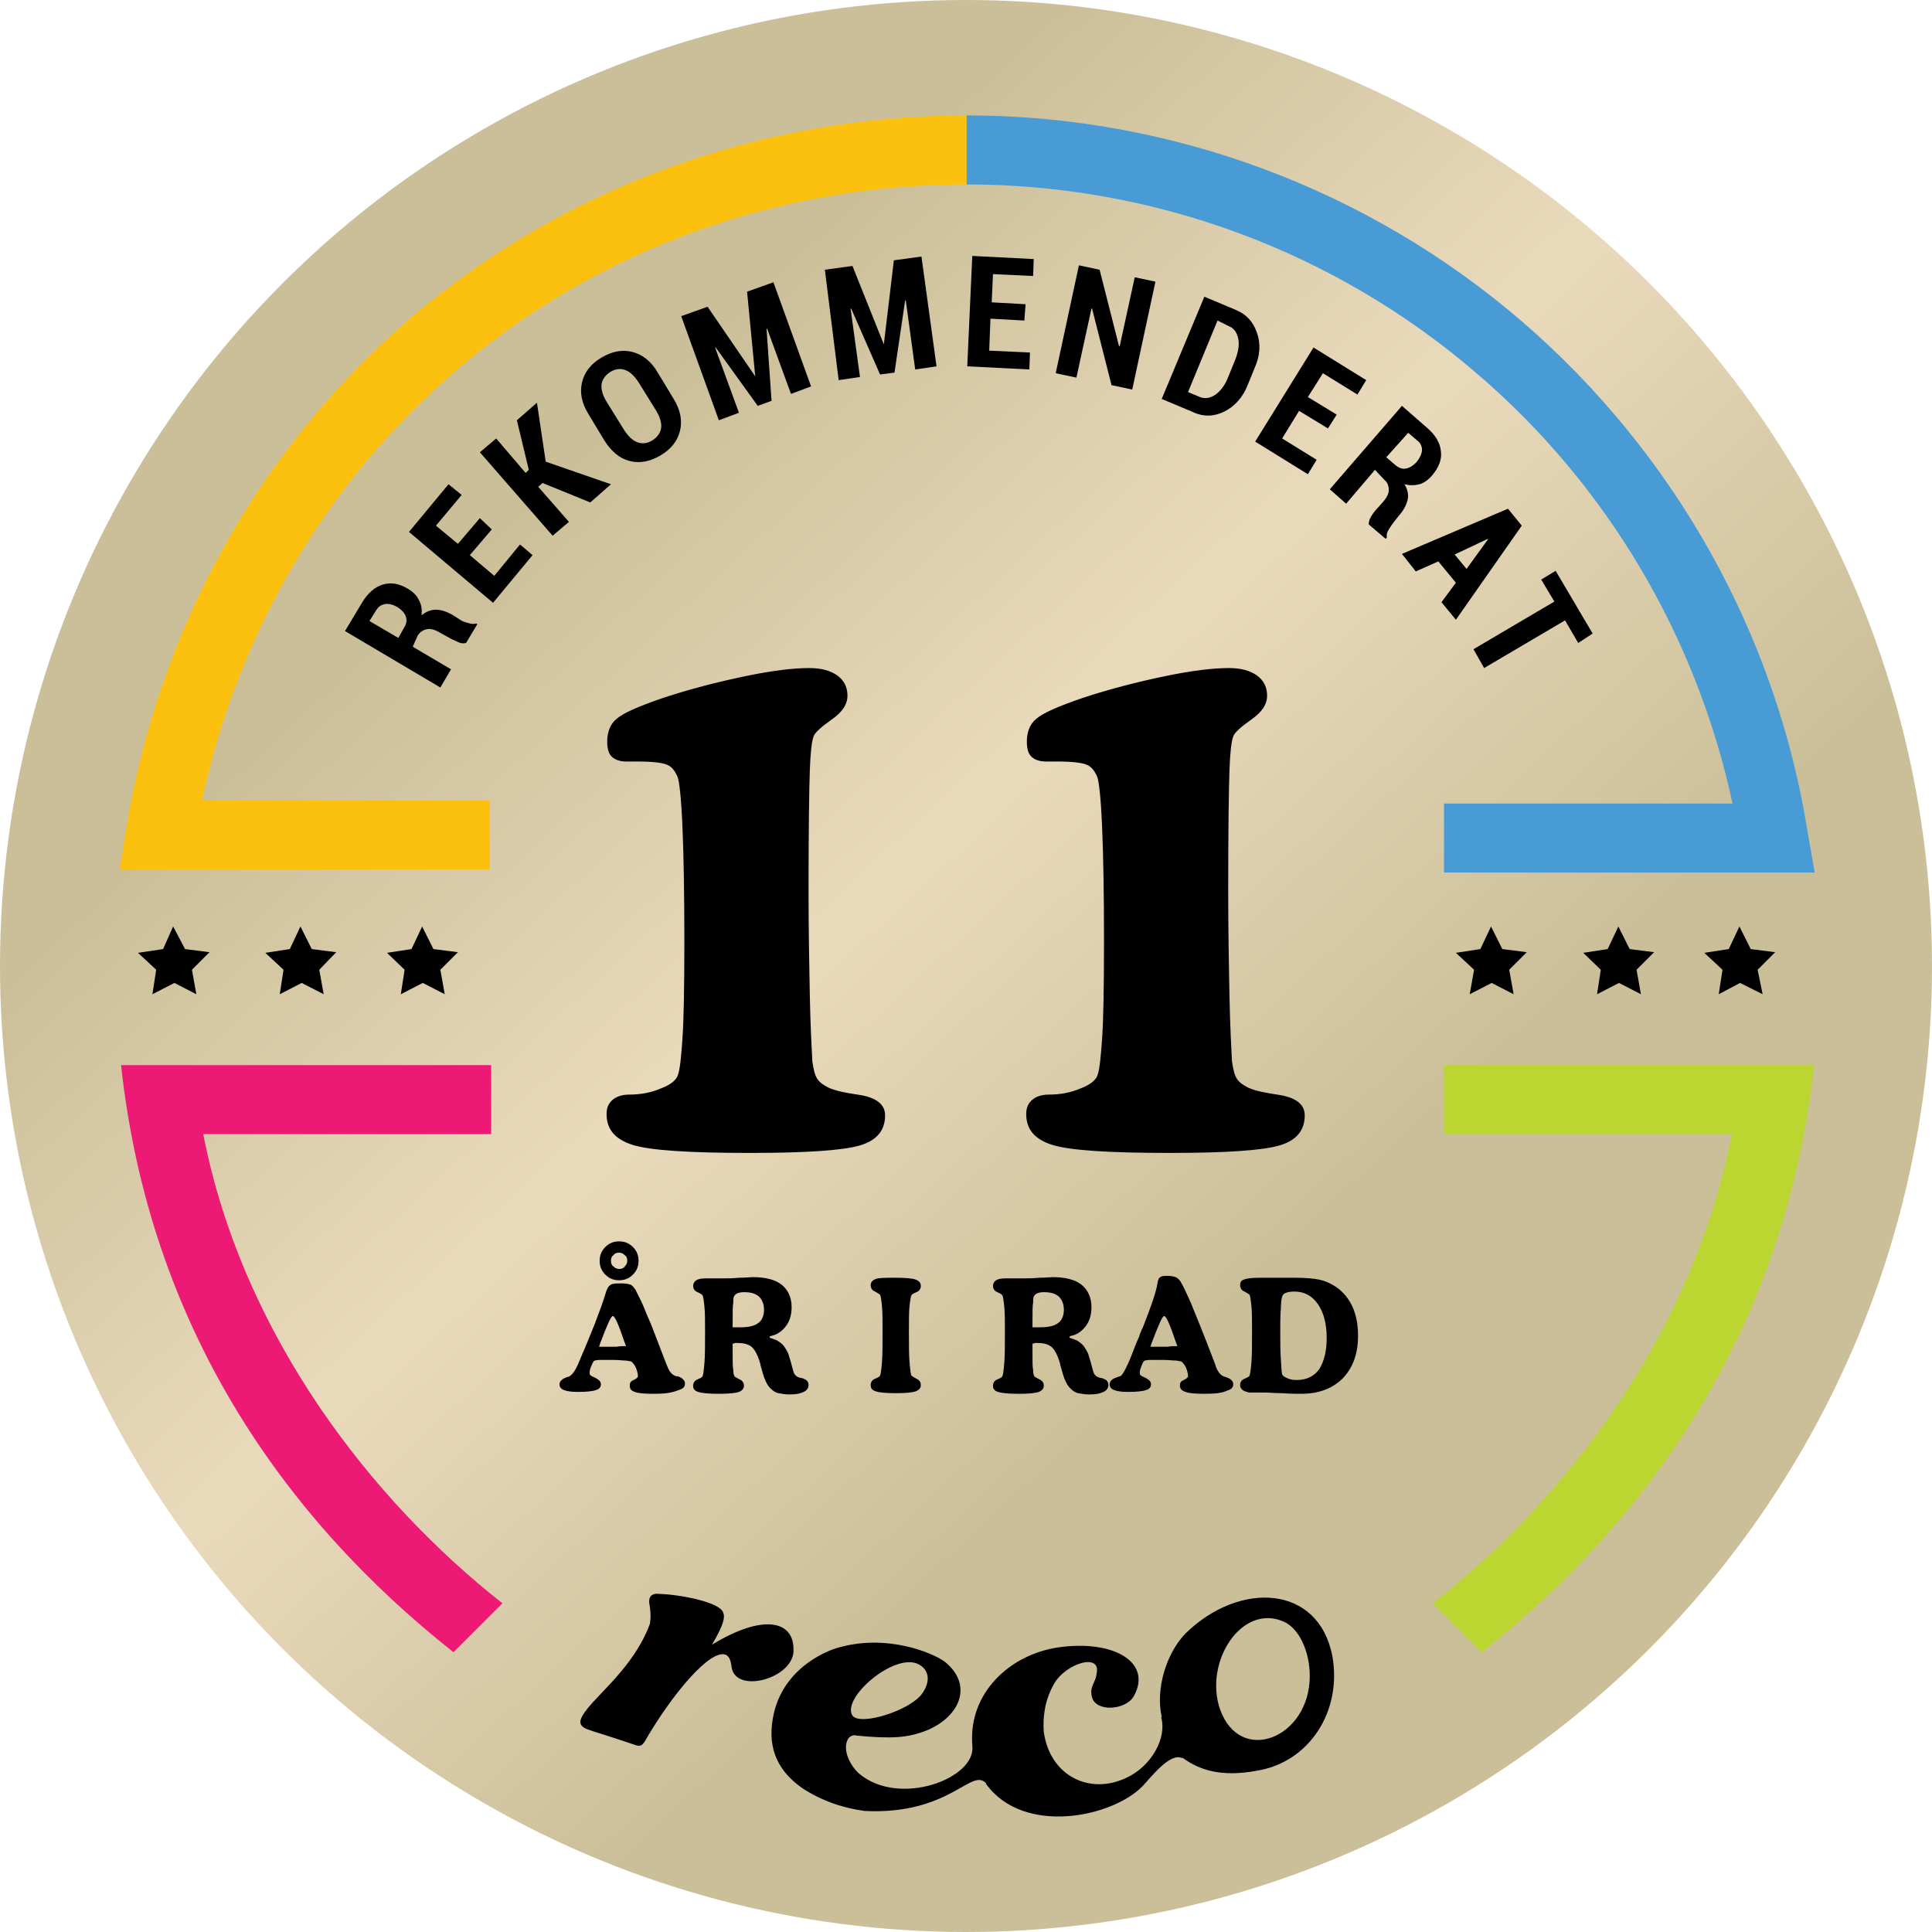<?xml version="1.0" encoding="utf-8"?>
<!-- Generator: Adobe Illustrator 26.0.1, SVG Export Plug-In . SVG Version: 6.00 Build 0)  -->
<svg version="1.1" id="Layer_1" xmlns="http://www.w3.org/2000/svg" xmlns:xlink="http://www.w3.org/1999/xlink" x="0px" y="0px"
	 viewBox="0 0 308 308" style="enable-background:new 0 0 308 308;" xml:space="preserve">
<style type="text/css">
	.st0{fill:url(#SVGID_1_);}
	.st1{fill:#FCC10F;}
	.st2{fill:#489BD4;}
	.st3{fill:#BBD531;}
	.st4{fill:#EC1A75;}
</style>
<g>
	
		<linearGradient id="SVGID_1_" gradientUnits="userSpaceOnUse" x1="274.219" y1="15974.056" x2="38.369" y2="15718.909" gradientTransform="matrix(1 0 0 1 0 -15690)">
		<stop  offset="5.618000e-03" style="stop-color:#CBBF99"/>
		<stop  offset="8.427000e-02" style="stop-color:#CBBF99"/>
		<stop  offset="0.314" style="stop-color:#CBBF99"/>
		<stop  offset="0.562" style="stop-color:#EADABC"/>
		<stop  offset="0.803" style="stop-color:#CBBF99"/>
		<stop  offset="0.955" style="stop-color:#CBBF99"/>
	</linearGradient>
	<circle class="st0" cx="154" cy="154" r="154"/>
	<g>
		<path d="M104.1,222.2c-1.4,0-2.4-0.1-2.9-0.3c-0.6-0.2-0.8-0.5-0.8-1c0-0.2,0-0.3,0.1-0.5c0.1-0.1,0.2-0.3,0.3-0.3
			c0.1,0,0.2-0.1,0.4-0.2c0.4-0.2,0.5-0.4,0.5-0.5c0-0.3-0.1-0.8-0.3-1.3c-0.2-0.5-0.5-0.8-0.7-1c-0.1-0.1-0.4-0.1-0.9-0.2
			c-0.5,0-1.2-0.1-2-0.1c-1.1,0-1.8,0-2.2,0c-0.4,0-0.7,0.1-0.8,0.1c-0.2,0.1-0.3,0.3-0.5,0.8c-0.2,0.4-0.3,0.8-0.3,1.1
			c0,0.2,0,0.3,0.1,0.4c0.1,0.1,0.2,0.2,0.5,0.3c0,0,0.1,0.1,0.2,0.1c0.6,0.3,1,0.6,1,1.1c0,0.4-0.3,0.8-0.8,0.9
			c-0.5,0.2-1.5,0.3-2.9,0.3c-1,0-1.7-0.1-2.2-0.3s-0.7-0.5-0.7-0.9c0-0.5,0.4-0.9,1.3-1.2c0.1,0,0.1,0,0.1,0c0.5-0.2,1-0.8,1.5-1.9
			l0,0c1-2.3,1.9-4.5,2.7-6.5c0.8-2.1,1.4-3.7,1.8-5.1c0.2-0.6,0.4-1,0.8-1.2c0.3-0.2,0.9-0.2,1.8-0.2c0.6,0,1,0.1,1.3,0.2
			c0.3,0.1,0.5,0.4,0.8,0.8c0.2,0.4,0.5,1,0.9,1.8s0.8,2,1.5,3.5c0.5,1.3,1.1,2.8,1.7,4.4s1,2.6,1.1,2.8c0.3,0.7,0.7,1.1,1.3,1.3
			c0.1,0,0.1,0,0.2,0c0.4,0.1,0.7,0.3,0.9,0.5c0.2,0.2,0.3,0.4,0.3,0.7c0,0.5-0.3,0.8-1,1C107,222.1,105.8,222.2,104.1,222.2z
			 M99.8,214.6l-0.3-0.8c-0.9-2.7-1.5-4-1.8-4s-0.9,1.4-2,4.3l-0.2,0.6c0.5,0,0.9,0,1.2,0c0.3,0,0.6,0,0.8,0c0.3,0,0.5,0,0.8,0
			C98.7,214.6,99.2,214.6,99.8,214.6z M95.6,201c0-0.9,0.3-1.6,0.9-2.2c0.6-0.6,1.3-0.9,2.2-0.9c0.9,0,1.6,0.3,2.2,0.9
			c0.6,0.6,0.9,1.3,0.9,2.2s-0.3,1.6-0.9,2.2c-0.6,0.6-1.3,0.9-2.2,0.9c-0.9,0-1.6-0.3-2.2-0.9S95.6,201.9,95.6,201z M97.4,201
			c0,0.4,0.1,0.7,0.4,0.9c0.3,0.3,0.6,0.4,0.9,0.4c0.4,0,0.7-0.1,0.9-0.4c0.3-0.3,0.4-0.6,0.4-0.9c0-0.4-0.1-0.7-0.4-0.9
			c-0.3-0.3-0.6-0.4-0.9-0.4c-0.4,0-0.7,0.1-0.9,0.4C97.5,200.3,97.4,200.6,97.4,201z"/>
		<path d="M116.8,214.2c0,0.2,0,0.6,0,1s0,0.7,0,0.9c0,1,0,1.8,0.1,2.3c0,0.5,0.1,0.9,0.2,1c0,0.1,0.3,0.2,0.8,0.5
			c0.5,0.2,0.7,0.6,0.7,1c0,0.5-0.3,0.8-0.8,1c-0.6,0.2-1.6,0.3-3.2,0.3s-2.7-0.1-3.3-0.3c-0.6-0.2-0.8-0.5-0.8-1
			c0-0.4,0.2-0.8,0.7-1s0.8-0.4,0.8-0.5c0.1-0.2,0.2-0.9,0.3-2.1c0.1-1.2,0.1-2.9,0.1-5c0-1.7,0-3-0.1-4s-0.2-1.6-0.3-1.8
			c-0.1-0.1-0.3-0.3-0.8-0.5s-0.7-0.6-0.7-1s0.2-0.7,0.5-0.9s0.8-0.3,1.5-0.3c0.4,0,1,0,1.6,0s1,0,1.2,0c0.6,0,1.5,0,2.5-0.1
			c1.1,0,1.8-0.1,2.2-0.1c2,0,3.6,0.4,4.6,1.2s1.6,2,1.6,3.6c0,1.2-0.3,2.2-0.9,3s-1.4,1.4-2.5,1.6l-0.1,0.1l0,0c0,0,0,0,0,0.1
			c0,0,0,0.1,0.1,0.1c0.4,0.1,0.8,0.3,1.1,0.4c0.3,0.2,0.6,0.4,0.9,0.7c0.2,0.2,0.3,0.4,0.5,0.7c0.1,0.2,0.3,0.5,0.4,0.8
			c0.1,0.4,0.3,0.9,0.5,1.7c0.2,0.7,0.3,1.3,0.5,1.5c0.2,0.3,0.5,0.5,1.1,0.6c0.1,0,0.2,0,0.3,0.1c0.3,0.1,0.5,0.2,0.6,0.4
			c0.1,0.1,0.2,0.3,0.2,0.6c0,0.5-0.3,0.9-0.8,1.1c-0.6,0.3-1.3,0.4-2.3,0.4c-0.6,0-1.2-0.1-1.7-0.2c-0.5-0.1-0.9-0.4-1.2-0.7
			c-0.6-0.5-1.1-1.6-1.5-3.2c-0.1-0.4-0.2-0.6-0.2-0.8c-0.4-1.4-0.9-2.3-1.4-2.7s-1.2-0.6-2.2-0.6c-0.2,0-0.3,0-0.4,0
			C117,214.2,116.9,214.2,116.8,214.2z M116.8,210.7v0.9c0.2,0,0.3,0,0.5,0s0.4,0,0.7,0c1.3,0,2.3-0.2,2.9-0.7
			c0.6-0.4,0.9-1.2,0.9-2.1c0-0.9-0.3-1.6-0.8-2.1c-0.6-0.5-1.3-0.7-2.4-0.7c-0.5,0-0.9,0.1-1.1,0.2c-0.2,0.1-0.4,0.3-0.5,0.5
			s-0.1,0.5-0.1,1C116.8,208.1,116.8,209.1,116.8,210.7z"/>
		<path d="M142.8,203.7c1.6,0,2.7,0.1,3.2,0.3s0.8,0.5,0.8,1c0,0.4-0.2,0.8-0.7,1s-0.8,0.4-0.8,0.5c-0.1,0.2-0.2,0.7-0.3,1.7
			s-0.1,2.3-0.1,4c0,2.1,0,3.8,0.1,5s0.2,1.9,0.3,2.1c0.1,0.1,0.3,0.2,0.8,0.5c0.5,0.2,0.7,0.6,0.7,1c0,0.5-0.3,0.8-0.8,1
			c-0.6,0.2-1.6,0.3-3.2,0.3c-1.6,0-2.6-0.1-3.2-0.3c-0.6-0.2-0.8-0.5-0.8-1c0-0.4,0.2-0.8,0.7-1s0.8-0.4,0.8-0.5
			c0.1-0.2,0.2-0.9,0.3-2.1c0.1-1.2,0.1-2.9,0.1-5c0-1.7,0-3-0.1-4s-0.2-1.6-0.3-1.8c-0.1-0.1-0.3-0.2-0.8-0.5
			c-0.5-0.2-0.7-0.6-0.7-1c0-0.5,0.3-0.8,0.8-1S141.2,203.7,142.8,203.7z"/>
		<path d="M164.6,214.2c0,0.2,0,0.6,0,1s0,0.7,0,0.9c0,1,0,1.8,0.1,2.3c0,0.5,0.1,0.9,0.2,1c0,0.1,0.3,0.2,0.8,0.5
			c0.5,0.2,0.7,0.6,0.7,1c0,0.5-0.3,0.8-0.8,1c-0.6,0.2-1.6,0.3-3.2,0.3c-1.6,0-2.7-0.1-3.3-0.3s-0.8-0.5-0.8-1c0-0.4,0.2-0.8,0.7-1
			s0.8-0.4,0.8-0.5c0.1-0.2,0.2-0.9,0.3-2.1c0.1-1.2,0.1-2.9,0.1-5c0-1.7,0-3-0.1-4s-0.2-1.6-0.3-1.8c-0.1-0.1-0.3-0.3-0.8-0.5
			s-0.7-0.6-0.7-1s0.2-0.7,0.5-0.9s0.8-0.3,1.5-0.3c0.4,0,1,0,1.6,0s1,0,1.2,0c0.6,0,1.5,0,2.5-0.1c1.1,0,1.8-0.1,2.2-0.1
			c2,0,3.6,0.4,4.6,1.2s1.6,2,1.6,3.6c0,1.2-0.3,2.2-0.9,3c-0.6,0.8-1.4,1.4-2.5,1.6l-0.1,0.1l0,0c0,0,0,0,0,0.1c0,0,0,0.1,0.1,0.1
			c0.4,0.1,0.8,0.3,1.1,0.4c0.3,0.2,0.6,0.4,0.9,0.7c0.2,0.2,0.3,0.4,0.5,0.7c0.1,0.2,0.3,0.5,0.4,0.8c0.1,0.4,0.3,0.9,0.5,1.7
			c0.2,0.7,0.3,1.3,0.5,1.5c0.2,0.3,0.5,0.5,1.1,0.6c0.1,0,0.2,0,0.3,0.1c0.3,0.1,0.5,0.2,0.6,0.4c0.1,0.1,0.2,0.3,0.2,0.6
			c0,0.5-0.3,0.9-0.8,1.1c-0.6,0.3-1.3,0.4-2.3,0.4c-0.6,0-1.2-0.1-1.7-0.2c-0.5-0.1-0.9-0.4-1.2-0.7c-0.6-0.5-1.1-1.6-1.5-3.2
			c-0.1-0.4-0.2-0.6-0.2-0.8c-0.4-1.4-0.9-2.3-1.4-2.7s-1.2-0.6-2.2-0.6c-0.2,0-0.3,0-0.4,0C164.8,214.2,164.7,214.2,164.6,214.2z
			 M164.6,210.7v0.9c0.2,0,0.3,0,0.5,0s0.4,0,0.7,0c1.3,0,2.3-0.2,2.9-0.7c0.6-0.4,0.9-1.2,0.9-2.1c0-0.9-0.3-1.6-0.8-2.1
			c-0.6-0.5-1.3-0.7-2.4-0.7c-0.5,0-0.9,0.1-1.1,0.2c-0.2,0.1-0.4,0.3-0.5,0.5s-0.1,0.5-0.1,1C164.6,208.1,164.6,209.1,164.6,210.7z
			"/>
		<path d="M191.9,222.2c-1.4,0-2.4-0.1-2.9-0.3c-0.6-0.2-0.9-0.5-0.9-1c0-0.2,0-0.3,0.1-0.5c0.1-0.1,0.2-0.3,0.3-0.3
			s0.2-0.1,0.4-0.2c0.4-0.2,0.5-0.4,0.5-0.5c0-0.3-0.1-0.8-0.3-1.3s-0.5-0.8-0.7-1c-0.1-0.1-0.4-0.1-0.9-0.2c-0.5,0-1.2-0.1-2-0.1
			c-1.1,0-1.8,0-2.2,0s-0.7,0.1-0.8,0.1c-0.2,0.1-0.3,0.3-0.5,0.8s-0.3,0.8-0.3,1.1c0,0.2,0,0.3,0.1,0.4c0.1,0.1,0.2,0.2,0.5,0.3
			c0,0,0.1,0.1,0.2,0.1c0.6,0.3,1,0.6,1,1.1c0,0.4-0.3,0.8-0.8,0.9c-0.5,0.2-1.5,0.3-2.9,0.3c-1,0-1.7-0.1-2.2-0.3s-0.7-0.5-0.7-0.9
			c0-0.5,0.4-0.9,1.1-1.1c0.3-0.1,0.4-0.2,0.6-0.2c0.4-0.2,1.2-1.7,2.2-4.4c0.3-0.8,0.6-1.5,0.8-1.9c0.1-0.4,0.3-0.9,0.6-1.5
			c1.3-3.3,2.1-5.6,2.3-6.9c0.1-0.6,0.2-1,0.5-1.1c0.2-0.2,0.6-0.2,1.2-0.2c0.5,0,0.9,0.1,1.2,0.2c0.3,0.1,0.6,0.4,0.8,0.7
			c0.3,0.5,0.8,1.5,1.6,3.3c0.7,1.7,2.1,5.1,4,10.1v0.1c0.4,1,0.8,1.5,1.5,1.7c0.4,0.1,0.8,0.3,1,0.5s0.3,0.4,0.3,0.7
			c0,0.5-0.3,0.8-1,1C194.8,222.1,193.6,222.2,191.9,222.2z M187.7,214.6l-0.3-0.8c-0.9-2.7-1.5-4-1.8-4s-0.9,1.4-2,4.3l-0.2,0.6
			c0.5,0,0.9,0,1.2,0s0.6,0,0.8,0c0.3,0,0.5,0,0.8,0C186.6,214.6,187.1,214.6,187.7,214.6z"/>
		<path d="M207.4,222.2c-0.8,0-1.8,0-3-0.1c-1.3,0-2.1-0.1-2.6-0.1c-0.2,0-0.5,0-0.9,0s-0.6,0-0.8,0c-0.3,0-0.5,0-0.7,0
			s-0.4,0-0.6-0.1c-0.4-0.1-0.6-0.2-0.8-0.4s-0.3-0.4-0.3-0.7c0-0.4,0.2-0.8,0.7-1s0.8-0.4,0.8-0.5c0.1-0.2,0.2-0.9,0.3-2.1
			s0.1-2.9,0.1-5c0-1.7,0-3-0.1-4s-0.2-1.6-0.3-1.8c-0.1-0.1-0.3-0.2-0.8-0.5c-0.5-0.2-0.7-0.6-0.7-1c0-0.5,0.2-0.8,0.6-0.9
			c0.4-0.2,1.3-0.3,2.7-0.3c0.9,0,1.9,0,3.1,0c1.2,0,1.9,0,2.3,0c1.6,0,3,0.1,3.9,0.3c1,0.2,1.8,0.6,2.6,1.1
			c1.2,0.8,2.1,1.9,2.7,3.2c0.6,1.3,0.9,2.9,0.9,4.6c0,2.9-0.8,5.1-2.4,6.8C212.4,221.4,210.2,222.2,207.4,222.2z M211.5,213.3
			c0-2.3-0.5-4.1-1.4-5.4c-1-1.4-2.2-2-3.8-2c-0.6,0-1,0.1-1.3,0.2c-0.3,0.1-0.5,0.3-0.6,0.6s-0.2,1-0.2,1.9c-0.1,1-0.1,2.2-0.1,3.6
			c0,1.8,0,3.3,0.1,4.6s0.1,2,0.2,2.3c0.1,0.2,0.3,0.4,0.8,0.6c0.4,0.2,0.9,0.3,1.5,0.3c1.6,0,2.8-0.6,3.6-1.7
			C211.1,217,211.5,215.4,211.5,213.3z"/>
	</g>
	<g>
		<path d="M65.8,103.1l6.1,3.6l-1.7,2.9l-15.2-9l2.7-4.5c0.9-1.5,2-2.5,3.3-2.9s2.6-0.2,4.1,0.7c0.8,0.5,1.4,1.1,1.7,1.8
			c0.4,0.7,0.5,1.5,0.4,2.4c0.7-0.6,1.5-0.9,2.3-0.9s1.7,0.3,2.6,0.8l1.1,0.7c0.4,0.3,0.9,0.5,1.4,0.6c0.5,0.2,1,0.2,1.3,0.1
			l0.2,0.1l-1.8,3c-0.4,0.1-0.8,0.1-1.4-0.2c-0.5-0.2-1.1-0.5-1.6-0.8l-1.1-0.6c-0.8-0.5-1.5-0.7-2.1-0.6s-1.1,0.4-1.5,1L65.8,103.1
			z M63.5,101.7l0.9-1.6c0.4-0.6,0.5-1.2,0.3-1.8c-0.2-0.6-0.6-1-1.3-1.5c-0.7-0.4-1.4-0.6-2-0.5s-1.1,0.4-1.5,1.1l-1,1.6
			L63.5,101.7z"/>
		<path d="M78.4,84.4l-3.5,4.1l3.9,3.3l4.1-5l2,1.7l-6.3,7.6L65.2,84.8l6.3-7.6l2.1,1.7l-4.1,4.9l3.5,2.9l3.5-4.1L78.4,84.4z"/>
		<path d="M86.5,77l-0.7,0.6l4.9,5.6l-2.6,2.2L76.5,72.1l2.6-2.2l4.7,5.5l0.5-0.5L82.4,67l3.2-2.8l1.4,9.4l10.4,3.6l-3.3,2.9
			L86.5,77z"/>
		<path d="M107.4,63.6c1.1,1.8,1.4,3.5,1,5.1s-1.4,2.9-3.1,3.9s-3.3,1.3-4.9,0.9s-2.9-1.5-4-3.2L93.8,66c-1.1-1.8-1.4-3.5-1-5.1
			s1.4-2.9,3.1-3.9s3.3-1.3,4.9-0.9c1.6,0.4,3,1.5,4,3.2L107.4,63.6z M101.9,61.1c-0.7-1.1-1.4-1.8-2.2-2.1
			c-0.8-0.3-1.6-0.2-2.4,0.3s-1.3,1.2-1.4,2s0.2,1.8,0.9,2.9l2.6,4.2c0.7,1.1,1.4,1.8,2.2,2.1c0.8,0.3,1.6,0.2,2.4-0.3
			s1.3-1.2,1.4-2s-0.2-1.8-0.9-2.9L101.9,61.1z"/>
		<path d="M120.4,60L120.4,60l-1.3-13.5l4.2-1.5l6,16.6l-3.2,1.2l-3.8-10.4h-0.1l0.8,11.5l-2.2,0.8l-6.7-9.3H114l3.8,10.4l-3.2,1.2
			l-6-16.6l4.2-1.5L120.4,60z"/>
		<path d="M140.9,54.9L140.9,54.9l1.6-13.4l4.4-0.6l2.4,17.5l-3.4,0.5l-1.5-11h-0.1l-1.7,11.5l-2.3,0.3l-4.6-10.5h-0.1l1.5,10.9
			l-3.4,0.5L131.5,43l4.4-0.6L140.9,54.9z"/>
		<path d="M163.3,51.1l-5.4-0.3l-0.2,5.1l6.5,0.3l-0.1,2.7l-9.9-0.5l0.8-17.6l9.8,0.5l-0.1,2.7l-6.4-0.3l-0.2,4.5l5.4,0.3
			L163.3,51.1z"/>
		<path d="M180.5,62.1l-3.3-0.7l-3.1-12.2H174l-2.4,11l-3.3-0.7l3.7-17.2l3.3,0.7l3.1,12.2h0.1l2.4-11l3.3,0.7L180.5,62.1z"/>
		<path d="M185.2,63.6l6.8-16.3l5,2.1c1.7,0.7,2.8,1.9,3.4,3.7c0.6,1.7,0.5,3.6-0.4,5.6l-1.1,2.7c-0.8,2-2.1,3.4-3.7,4.2
			c-1.6,0.8-3.3,0.9-5,0.1L185.2,63.6z M194.1,51.1l-4.7,11.4l1.9,0.8c0.8,0.3,1.6,0.2,2.5-0.4c0.8-0.6,1.5-1.5,2-2.8l1.1-2.7
			c0.5-1.3,0.7-2.4,0.5-3.4s-0.7-1.7-1.5-2L194.1,51.1z"/>
		<path d="M211.7,68.3l-4.6-2.8l-2.7,4.4l5.5,3.4l-1.4,2.3l-8.4-5.2l9.3-15l8.4,5.2l-1.4,2.3l-5.5-3.4l-2.4,3.8l4.6,2.8L211.7,68.3z
			"/>
		<path d="M219.2,74.9l-4.6,5.4L212,78l11.5-13.3l4,3.5c1.3,1.1,2.1,2.4,2.2,3.7c0.2,1.3-0.3,2.6-1.4,3.9c-0.6,0.7-1.3,1.2-2,1.4
			c-0.8,0.2-1.6,0.2-2.4,0c0.5,0.8,0.7,1.7,0.5,2.5s-0.6,1.6-1.3,2.4l-0.8,1c-0.3,0.4-0.6,0.8-0.9,1.3c-0.3,0.5-0.4,0.9-0.3,1.3
			l-0.2,0.2l-2.7-2.3c0-0.4,0.1-0.8,0.4-1.3c0.3-0.5,0.7-1,1.1-1.4l0.8-0.9c0.6-0.7,0.9-1.3,0.9-1.9s-0.2-1.2-0.7-1.6L219.2,74.9z
			 M221,72.9l1.4,1.2c0.6,0.5,1.1,0.7,1.7,0.6c0.6-0.1,1.1-0.4,1.7-1c0.5-0.6,0.8-1.2,0.9-1.9c0-0.6-0.2-1.2-0.8-1.6l-1.4-1.2
			L221,72.9z"/>
		<path d="M232.1,92.9l-2.8-3.4l-3.6,1.6l-2.2-2.8l16.9-7.2l2.2,2.7l-10.5,15l-2.3-2.8L232.1,92.9z M231.9,88.4l1.9,2.3l3.4-4.7
			v-0.1L231.9,88.4z"/>
		<path d="M251.6,102.5l-2.1-3.6l-12.9,7.6l-1.7-3l12.9-7.6l-2.1-3.5L248,91l5.9,10L251.6,102.5z"/>
	</g>
	<g>
		<polygon points="47.9,147.7 46.2,151.3 42.3,151.9 45.2,154.6 44.6,158.5 48.1,156.7 51.6,158.5 50.9,154.6 53.6,151.8 
			49.7,151.3 		"/>
		<polygon points="27.6,147.7 26,151.3 22,151.9 24.9,154.6 24.3,158.5 27.8,156.7 31.3,158.5 30.6,154.6 33.4,151.8 29.5,151.3 		
			"/>
		<polygon points="67.3,147.7 65.6,151.3 61.7,151.9 64.5,154.6 63.9,158.5 67.4,156.7 70.9,158.5 70.2,154.6 73,151.8 69.1,151.3 
					"/>
	</g>
	<g>
		<polygon points="258,147.7 256.3,151.3 252.4,151.9 255.2,154.6 254.6,158.5 258.1,156.7 261.6,158.5 260.9,154.6 263.7,151.8 
			259.8,151.3 		"/>
		<polygon points="237.7,147.7 236,151.3 232.1,151.9 235,154.6 234.3,158.5 237.8,156.7 241.3,158.5 240.6,154.6 243.4,151.8 
			239.5,151.3 		"/>
		<polygon points="277.3,147.7 275.6,151.3 271.7,151.9 274.6,154.6 274,158.5 277.4,156.7 281,158.5 280.2,154.6 283,151.8 
			279.1,151.3 		"/>
	</g>
	<g>
		<path d="M109.1,150.1c0-7.5-0.1-13.5-0.3-18.2c-0.2-4.7-0.5-7.4-0.8-8.1c-0.4-0.9-0.9-1.6-1.7-1.9c-0.7-0.3-2.3-0.5-4.6-0.5h-1.9
			c-1,0-1.8-0.3-2.3-0.8s-0.7-1.3-0.7-2.4c0-1.5,0.5-2.8,1.5-3.6c1-0.9,3.5-2,7.3-3.3c4.5-1.5,8.9-2.6,13.2-3.5
			c4.3-0.9,7.7-1.3,10.2-1.3c1.9,0,3.4,0.4,4.5,1.2c1.1,0.8,1.6,1.9,1.6,3.2c0,1.4-0.8,2.6-2.5,3.8c-1.7,1.2-2.7,2.1-2.9,2.7
			c-0.3,0.8-0.5,2.6-0.6,5.4s-0.2,9.1-0.2,19.1c0,6.2,0.1,11.8,0.2,16.8c0.1,5,0.3,8.5,0.4,10.5c0.2,1.3,0.4,2.2,0.8,2.8
			c0.4,0.6,1,1,1.8,1.4c1.1,0.5,2.6,0.8,4.6,1.1c2.9,0.4,4.4,1.5,4.4,3.3c0,2.4-1.3,4-4,4.8s-8.5,1.2-17.5,1.2
			c-9.7,0-16-0.4-18.8-1.3c-2.8-0.9-4.1-2.5-4.1-4.9c0-1,0.3-1.7,1-2.3c0.6-0.5,1.5-0.8,2.6-0.8c1.8,0,3.5-0.3,5.1-1
			c1.6-0.6,2.5-1.4,2.7-2.2c0.3-0.9,0.5-2.8,0.7-5.8C109,162.7,109.1,157.5,109.1,150.1z"/>
		<path d="M176,150.1c0-7.5-0.1-13.5-0.3-18.2s-0.5-7.4-0.8-8.1c-0.4-0.9-0.9-1.6-1.7-1.9c-0.7-0.3-2.3-0.5-4.6-0.5h-1.9
			c-1,0-1.8-0.3-2.3-0.8s-0.7-1.3-0.7-2.4c0-1.5,0.5-2.8,1.5-3.6c1-0.9,3.5-2,7.3-3.3c4.5-1.5,8.9-2.6,13.2-3.5s7.7-1.3,10.2-1.3
			c1.9,0,3.4,0.4,4.5,1.2c1.1,0.8,1.6,1.9,1.6,3.2c0,1.4-0.8,2.6-2.5,3.8c-1.7,1.2-2.7,2.1-2.9,2.7c-0.3,0.8-0.5,2.6-0.6,5.4
			s-0.2,9.1-0.2,19.1c0,6.2,0.1,11.8,0.2,16.8c0.1,5,0.3,8.5,0.4,10.5c0.2,1.3,0.4,2.2,0.8,2.8c0.4,0.6,1,1,1.8,1.4
			c1.1,0.5,2.6,0.8,4.6,1.1c2.9,0.4,4.4,1.5,4.4,3.3c0,2.4-1.3,4-4,4.8s-8.5,1.2-17.5,1.2c-9.7,0-16-0.4-18.8-1.3
			c-2.8-0.9-4.1-2.5-4.1-4.9c0-1,0.3-1.7,1-2.3c0.6-0.5,1.5-0.8,2.6-0.8c1.8,0,3.5-0.3,5.1-1c1.6-0.6,2.5-1.4,2.7-2.2
			c0.3-0.9,0.5-2.8,0.7-5.8C175.9,162.7,176,157.5,176,150.1z"/>
	</g>
	<g>
		<g>
			<g>
				<path class="st1" d="M98.1,138.6h-79l1-6.4c5.2-32.1,21.4-61.1,45.7-81.8c24.3-20.6,55.6-32,88.2-32c0.1,0,0.1,0,0.2,0v11
					c-0.1,0-0.1,0-0.2,0c-30,0-58.7,10.4-81,29.4c-20.7,17.6-35,41.8-40.8,68.8h45.9v11H98.1z"/>
			</g>
			<g>
				<path class="st2" d="M289.3,139.1h-59.1v-11h46c-5.7-26.5-19.9-50.7-40.7-68.5c-22.6-19.5-51.5-30.2-81.4-30.2v-11
					c32.5,0,64,11.7,88.6,32.9c24.3,21,40.5,49.9,45.5,81.5L289.3,139.1z"/>
			</g>
			<g>
				<path class="st3" d="M236.2,263.4l-7.8-7.8c20.7-16.2,41.4-42.5,47.7-74.8h-45.9v-11h59l0,0C284.7,211.4,263.3,242,236.2,263.4z
					"/>
			</g>
			<path class="st4" d="M19.3,169.8L19.3,169.8h59v11H32.4c6.3,32.3,27.1,58.6,47.7,74.8l-7.8,7.8C45.2,242,23.8,211.4,19.3,169.8z"
				/>
		</g>
		<path d="M126.5,262.9c0-4.5-4.8-5.7-13-0.7c1.9-3.2,2.1-4.4,1.8-5.1c-0.5-1.7-6.9-2.9-10.2-3c-0.8-0.1-1.7,0.1-1.6,1.4
			c0.2,1.1,0.3,2.3,0.1,3.4c-1.7,4.6-5,8.2-7.7,11c-1.9,2-3.8,4-3.3,5c0.5,0.9,1.4,0.8,8.7,3.3c0.7,0.2,1,0.2,1.5-0.6
			c4.2-7.3,10.4-14.8,12.9-13.8c0.8,0.4,0.8,1.4,0.9,1.7C116.9,270.3,126.8,267.6,126.5,262.9z M189,260.4
			c-3.1,3.2-4.8,8.9-3.8,13.3v0.1l-0.1-0.1c1,3.4-1.6,7.9-5.5,9.7c-5.8,2.8-12.2-0.2-13.2-7.3c-0.2-2.7,0.3-5.3,1.6-7.6
			c1.9-3.4,7.7-5.1,6.8-1.6c-0.1,1.3-1.2,2-0.7,3.7c0.6,2.3,5.2,2.1,6.6-0.1c3.1-5.4-3-9.1-11.8-7.9c-8,1.1-14.5,7.4-13.9,15.5v0.2
			c0.7,5.2-11.7,9.9-18.1,4.4c-1.3-1.2-2.7-3.7-1.7-5.5c0.3-0.4,0.8-0.7,1.4-0.5c5.5,0.5,8.1,0.4,11.3-0.9c5.3-2.3,7.2-7.3,2.7-10.9
			c-1.9-1.4-9.4-4.6-17.4-2.1c-0.3,0.1-7.9,2.4-9.8,10.2c-1.2,5.1,0.2,9,4.4,12c3,2,6.4,3.2,10,3.7c13.6,0.7,17.1-7,19.4-4.4v0.1
			c6,8.3,20.2,5.3,25,0.3c1.4-1.5,4.4-5.4,6.3-4.4v-0.1c2.8,2.1,6.4,3.1,11.8,2.1c8.4-1.3,13.7-9.5,12.1-18.3
			C210.2,252.6,197.6,252,189,260.4L189,260.4z M146.4,265.3c1.6,0.8,2.1,2.6,0.6,4.7c-1.9,2.7-9.9,5.2-11.1,3.5
			C134.1,270.7,142.6,263.4,146.4,265.3z M208.8,267.2c0,9.9-11.1,14.3-14.3,5.3c-2.6-7.5,3.4-16.9,10.1-14
			C207,259.5,208.8,263.1,208.8,267.2L208.8,267.2z"/>
	</g>
</g>
</svg>
